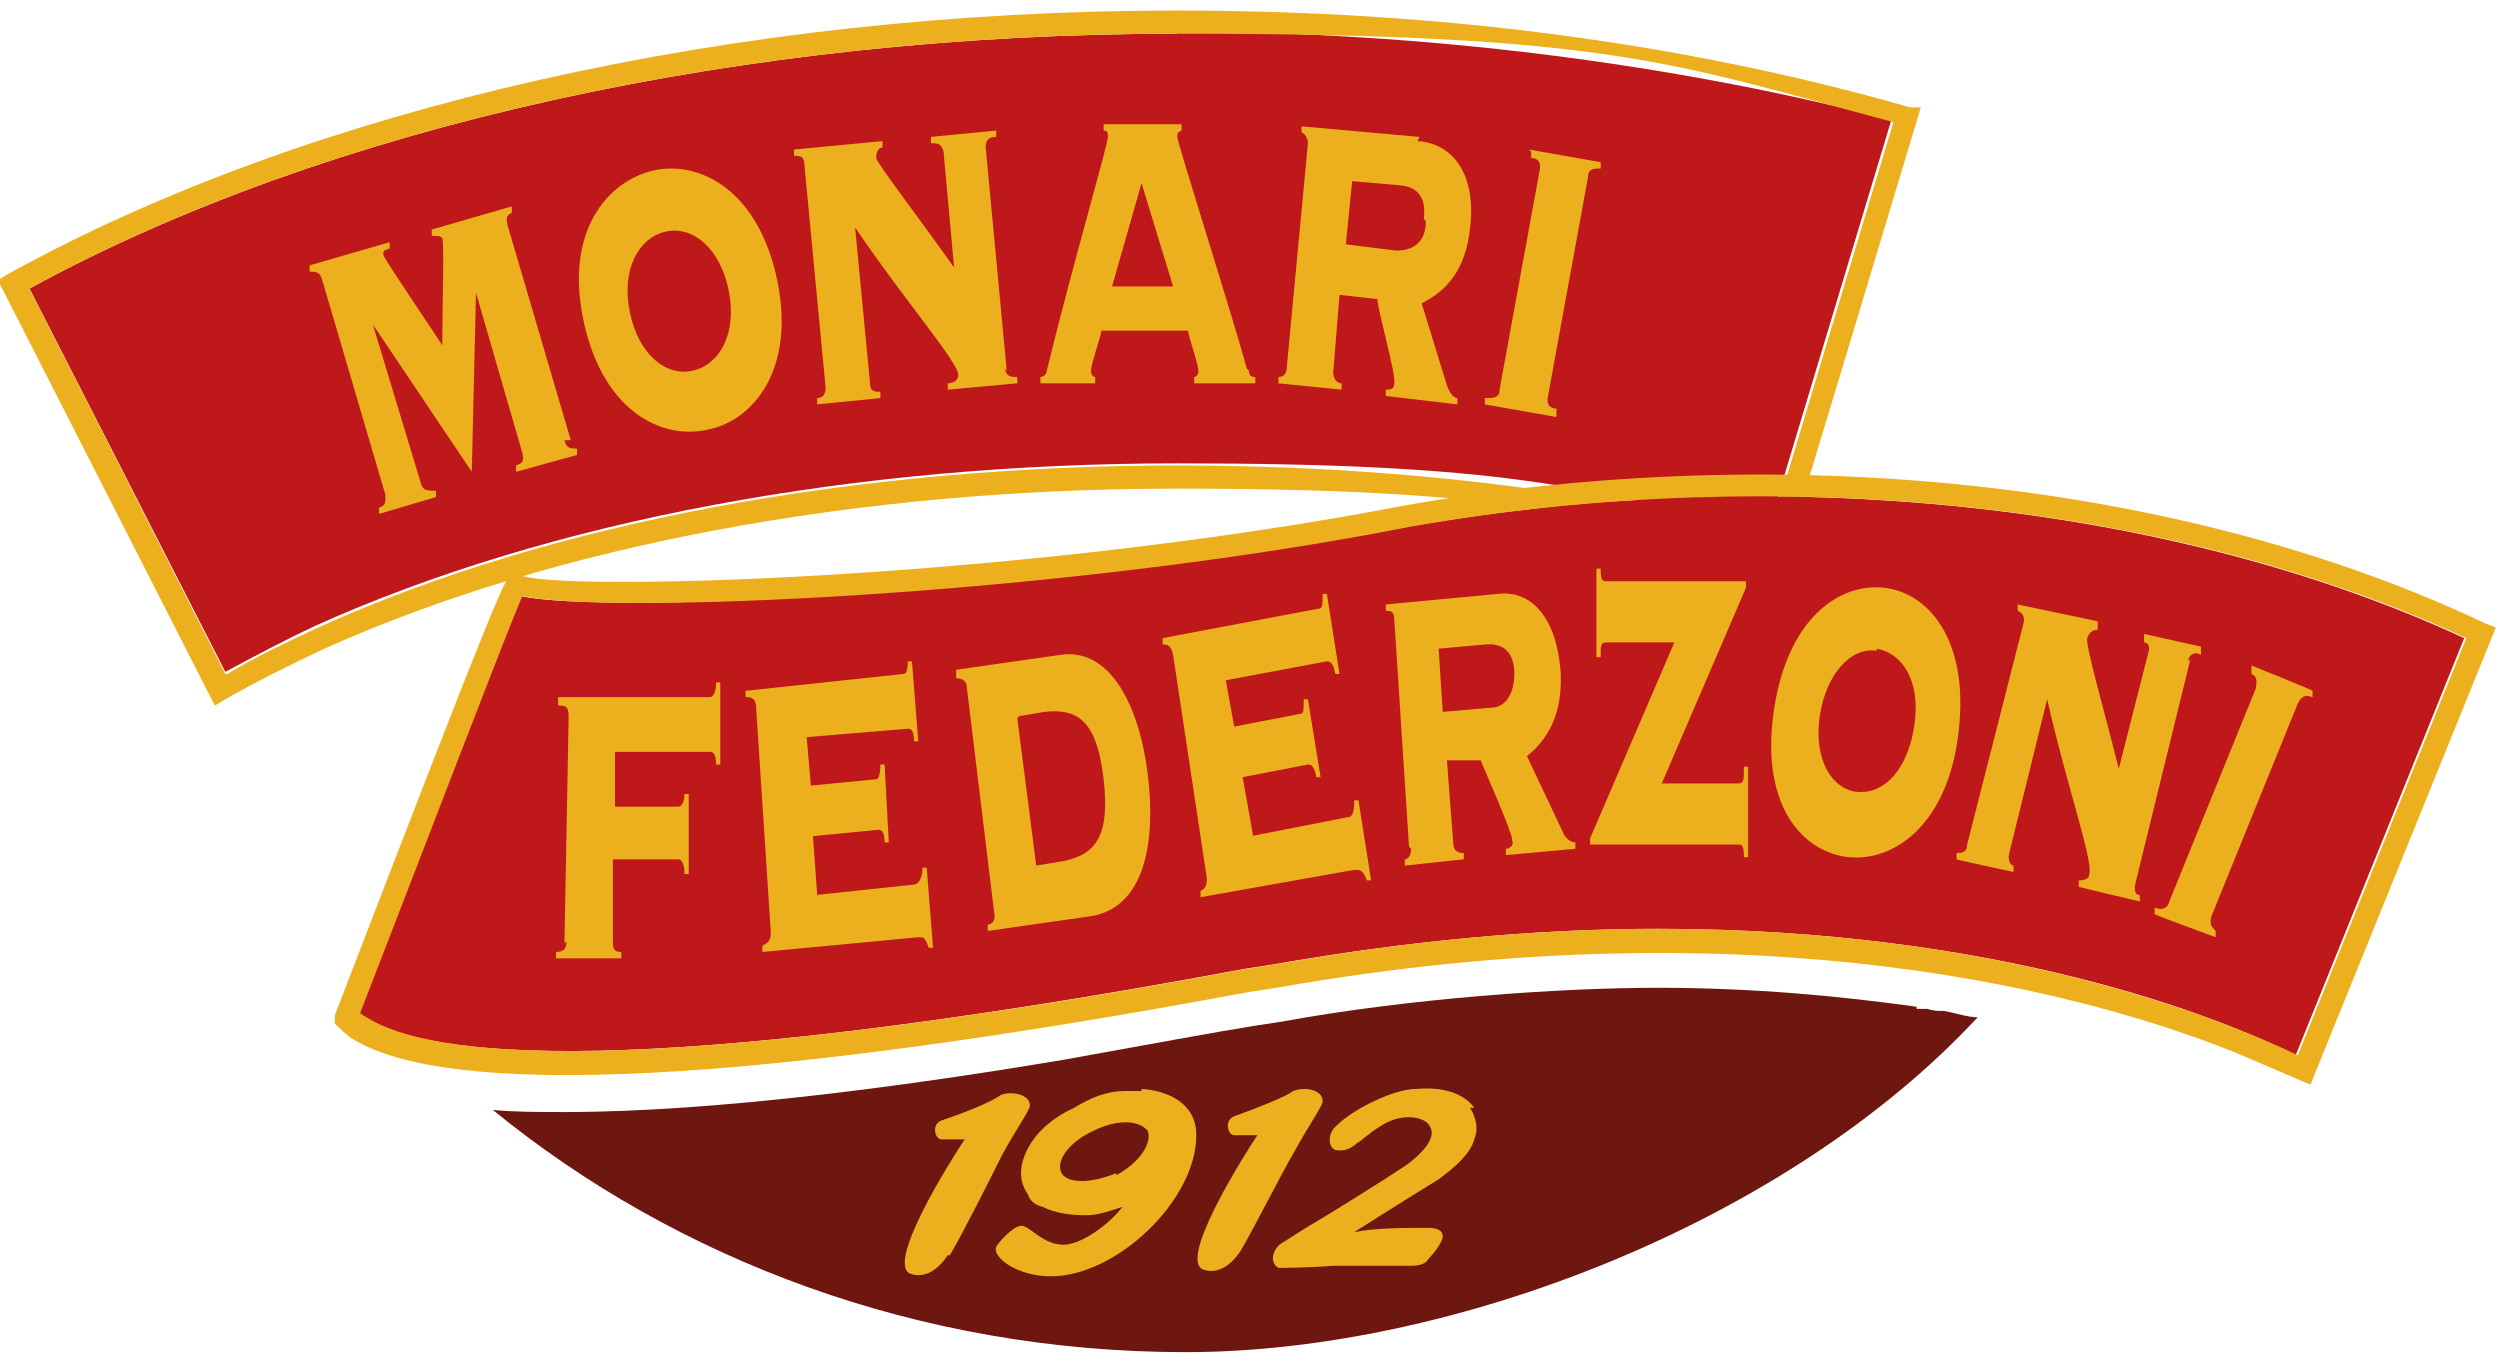 <?xml version="1.0" encoding="UTF-8"?>
<svg xmlns="http://www.w3.org/2000/svg" version="1.1" viewBox="0 0 118.7 64.7">
  <defs>
    <style>
      .cls-1 {
        fill-rule: evenodd;
      }

      .cls-1, .cls-2 {
        fill: #ecb01e;
      }

      .cls-3 {
        fill: #6e1610;
      }

      .cls-4 {
        fill: #be181b;
      }
    </style>
  </defs>
  <!-- Generator: Adobe Illustrator 28.7.0, SVG Export Plug-In . SVG Version: 1.2.0 Build 136)  -->
  <g>
    <g id="Livello_1">
      <g>
        <g>
          <path class="cls-4" d="M55.9,1.6C35.3,1.6,15.5,6,1.4,13.7l9.3,18.2c1.3-.7,2.8-1.5,4.3-2.2,11.1-5,25.6-7.7,40.9-7.7s19.5,1.1,28,3.3l5.9-19.6c-10.4-2.7-22.2-4.2-34-4.2Z"/>
          <path class="cls-2" d="M55.9.5C34.9.5,14.7,5.1.4,13l-.5.3,10.3,20.2.5-.3c1.4-.8,3-1.6,4.7-2.4,10.9-4.9,25.3-7.6,40.5-7.6s19.7,1.2,28.3,3.4h.5c0,.1,6.5-21.5,6.5-21.5h-.5C79.9,2,68.2.5,55.9.5ZM10.7,32L1.4,13.7C15.5,6,35.3,1.6,55.9,1.6s23.5,1.4,34,4.2l-5.9,19.6c-8.6-2.2-18.2-3.3-28-3.3-15.3,0-29.9,2.7-40.9,7.7-1.5.7-3,1.4-4.3,2.2Z"/>
        </g>
        <g>
          <path class="cls-4" d="M66.9,25c-16.7,3.2-38.1,4.2-42.2,3.3-.9,2.1-4.9,12.5-7.7,19.8,0,0,.2.2.3.2,3,1.9,12.8,3.1,41.8-2.3l1.3-.2c6.8-1.2,12.9-1.7,18.3-1.7,16.3,0,26.7,4.2,30.3,6l8-19.8c-13.8-6.4-32.5-8.4-50.1-5.3Z"/>
          <path class="cls-2" d="M66.7,24c-18.7,3.6-40.5,4.1-42,3.3h-.2c0-.1-.2,0-.2,0-.3.1-.4.1-8.4,20.9v.3c-.1,0,.1.2.1.2,0,0,.4.4.7.6,4.6,2.9,19,2.2,42.6-2.2l1.3-.2c23.2-4.1,38.9.4,45.6,3.1h0s3.5,1.5,3.5,1.5l8.8-21.7-.5-.2c-14.1-6.7-33.2-8.8-51.3-5.6ZM78.8,44.1c-5.5,0-11.6.5-18.3,1.7l-1.3.2c-29.1,5.4-38.8,4.2-41.8,2.3,0,0-.2-.1-.3-.2,2.8-7.2,6.8-17.7,7.7-19.8,4.1.9,25.5,0,42.2-3.3,17.6-3.1,36.3-1.1,50.1,5.3l-8,19.8c-3.6-1.7-14-6-30.3-6Z"/>
        </g>
        <path class="cls-1" d="M26.9,44.7c0,.4-.2.5-.5.5v.3s3.1,0,3.1,0v-.3c-.3,0-.4-.1-.4-.5v-3.9c0,0,3.1,0,3.1,0,.1,0,.3.1.3.7h.2s0-3.8,0-3.8h-.2c0,.5-.2.6-.3.6h-3s0-2.6,0-2.6h4.5c.1,0,.3,0,.3.6h.2s0-3.9,0-3.9h-.2c0,.6-.2.7-.3.7h-7.2c0,.1,0,.4,0,.4.3,0,.5,0,.5.5l-.2,10.8M38.8,42.5l-.2-2.8,3.1-.3c.1,0,.3,0,.3.6h.2s-.2-3.7-.2-3.7h-.2c0,.5-.1.7-.2.7l-3.1.3-.2-2.3,4.8-.4c.1,0,.3,0,.3.6h.2s-.3-3.8-.3-3.8h-.2c0,.5-.1.6-.2.6l-7.5.8v.3c.2,0,.5,0,.5.5l.7,10.7c0,.4-.2.5-.4.6v.3s7.4-.7,7.4-.7c.3,0,.3,0,.5.5h.2s-.3-3.8-.3-3.8h-.2c0,.5-.2.8-.4.8l-4.7.5M47.2,43.3l-1.3-10.7c0-.3-.3-.4-.5-.4v-.4s4.9-.7,4.9-.7c2.4-.4,3.8,2.4,4.2,5.7.4,3.3-.2,6.3-2.7,6.7l-4.9.7v-.3c.2,0,.4-.2.3-.6M48.3,34.1l.9,7,1.2-.2c1.7-.3,2.3-1.3,2-3.9-.3-2.6-1.1-3.4-2.8-3.2l-1.2.2M59.5,39.7l-.5-2.8,3.1-.6c.1,0,.3,0,.4.6h.2s-.6-3.7-.6-3.7h-.2c0,.6,0,.7-.2.7l-3.1.6-.4-2.2,4.8-.9c.1,0,.3,0,.4.6h.2s-.6-3.8-.6-3.8h-.2c0,.5,0,.7-.2.7l-7.4,1.4v.3c.2,0,.4,0,.5.5l1.6,10.6c0,.4-.1.5-.3.6v.3s7.3-1.3,7.3-1.3c.3,0,.4,0,.6.5h.2s-.6-3.8-.6-3.8h-.2c0,.6-.1.8-.3.8l-4.6.9M66.9,40.2l-.7-10.8c0-.4-.2-.4-.4-.4v-.3s5.3-.5,5.3-.5c1.6-.2,2.8,1.1,3,3.7.1,2-.6,3.2-1.6,4l1.7,3.6c.1.3.4.5.6.5v.3s-3.3.3-3.3.3v-.3c.1,0,.4-.1.3-.4,0-.4-1.3-3.3-1.5-3.8h-1.6c0,.1.3,3.9.3,3.9,0,.4.2.5.5.5v.3s-2.8.3-2.8.3v-.3c.1,0,.3-.1.3-.5M68.3,30.7l.2,3.1,2.3-.2c.7,0,1.1-.7,1.1-1.6,0-.9-.4-1.5-1.4-1.4l-2.2.2M75.5,39.8v.3s7,0,7,0c.2,0,.3,0,.3.6h.2s0-4.3,0-4.3h-.2c0,.7,0,.8-.3.8h-3.6s4-9.3,4-9.3v-.3h-6.6c-.2,0-.3,0-.3-.6h-.2s0,4.2,0,4.2h.2c0-.6,0-.7.3-.7h3.2s-4,9.3-4,9.3M89.4,27.9c2.1.2,4.1,2.4,3.6,6.8-.5,4.5-3.1,6.2-5.2,6-2.1-.2-4.2-2.3-3.6-6.8.6-4.5,3.1-6.2,5.2-6M89.1,30.9c-1.2-.2-2.4,1.1-2.7,3.1-.3,2.1.6,3.5,1.8,3.6,1.3.1,2.4-1.1,2.7-3.2.3-2.1-.6-3.4-1.8-3.6M103.9,31.4c0-.3.3-.5.6-.3v-.4c0,0-2.7-.6-2.7-.6v.4c.2,0,.3.2.2.5l-1.4,5.5c-.7-2.8-1.6-5.9-1.5-6.2.1-.3.3-.4.5-.4v-.4c0,0-3.8-.8-3.8-.8v.3c.2.1.3.2.3.5l-2.7,10.6c0,.4-.3.4-.5.4v.3c-.1,0,2.7.6,2.7.6v-.3c-.1,0-.3-.2-.2-.6l1.8-7.3h0c.9,4,2.2,7.7,2,8.3,0,.3-.4.3-.5.3v.3c-.1,0,2.9.7,2.9.7v-.3c-.2,0-.3-.2-.2-.6l2.6-10.6M106.9,31.6v.4c.2.1.3.2.2.7l-4.1,10.1c-.1.4-.4.4-.7.3v.3c-.1,0,2.9,1.1,2.9,1.1v-.3c-.2-.2-.3-.3-.2-.7l4.1-10.1c.2-.4.4-.4.7-.3v-.3c.1,0-2.9-1.2-2.9-1.2"/>
        <path class="cls-1" d="M27.1,20.9l-3-10.2c-.1-.4,0-.5.2-.6v-.3c0,0-3.8,1.1-3.8,1.1v.3c.3,0,.4,0,.5.1.1.3,0,3.2,0,5.1-.3-.5-2.7-4-2.8-4.3,0-.2,0-.2.3-.3v-.3c0,0-3.8,1.1-3.8,1.1v.3c.3,0,.5,0,.6.4l3,10.2c0,.4,0,.5-.3.6v.3c0,0,2.7-.8,2.7-.8v-.3c-.4,0-.6,0-.7-.3l-2.3-7.6h0s4.7,7,4.7,7l.2-8.5h0s2.2,7.6,2.2,7.6c.1.4,0,.5-.3.6v.3c0,0,2.9-.8,2.9-.8v-.3c-.3,0-.5,0-.6-.4ZM31,8.1c-2.1.5-4.2,2.8-3.3,7.1.9,4.3,3.7,5.7,5.9,5.2,2.1-.4,4.2-2.8,3.3-7.1-.9-4.3-3.7-5.7-5.9-5.2ZM32.9,17.6c-1.3.3-2.6-.8-3-2.8-.4-2,.4-3.5,1.7-3.8,1.3-.3,2.6.8,3,2.8.4,2-.4,3.5-1.7,3.8ZM47.8,17.6l-1-10.6c0-.4.2-.5.5-.5v-.3s-3.1.3-3.1.3v.3c.3,0,.5,0,.6.4l.5,5.5c-1.7-2.4-3.7-5-3.7-5.2,0-.4.2-.5.3-.5v-.3s-4.2.4-4.2.4v.3c.3,0,.5,0,.5.5l1,10.5c0,.4-.2.5-.4.5v.3s3-.3,3-.3v-.3c-.3,0-.5,0-.5-.5l-.7-7.3h0c2.3,3.4,4.9,6.4,4.9,7,0,.3-.3.4-.5.4v.3s3.3-.3,3.3-.3v-.3c-.3,0-.5,0-.6-.4ZM67.4,6.5l-5.6-.5v.3c.1,0,.3.2.3.5l-1,10.6c0,.4-.2.5-.4.5v.3s3,.3,3,.3v-.3c-.2,0-.4-.2-.4-.5l.3-3.7,1.8.2c0,.5.9,3.6.8,4,0,.3-.2.3-.4.3v.3s3.4.4,3.4.4v-.3c-.2,0-.4-.3-.5-.6l-1.2-3.9c1.2-.6,2.1-1.6,2.3-3.6.3-2.5-.8-4-2.5-4.1ZM67.7,10.5c0,1-.6,1.4-1.4,1.4l-2.4-.3.3-3,2.3.2c1,.1,1.2.8,1.1,1.6ZM72.7,7.2v.3c.3,0,.5.2.4.6l-1.9,10.4c0,.4-.3.4-.7.4v.3s3.4.6,3.4.6v-.4c-.3,0-.5-.2-.4-.6l1.9-10.4c0-.4.3-.4.6-.4v-.3c0,0-3.4-.6-3.4-.6ZM59.2,17.5c-.8-2.9-3.3-10.7-3.3-11,0-.2,0-.2.2-.3v-.3s-3.7,0-3.7,0v.3c.2,0,.2.1.2.3,0,.4-1.6,5.8-2.9,11.1,0,.2-.2.3-.3.3v.3s2.6,0,2.6,0v-.3c0,0-.2,0-.2-.3,0-.3.4-1.4.5-1.9h4.1c.1.5.5,1.6.5,1.9,0,.3-.2.3-.2.3v.3s2.9,0,2.9,0v-.3c-.1,0-.3,0-.3-.3ZM52.8,13.6l1.4-4.9,1.5,4.9h-2.9Z"/>
        <path class="cls-3" d="M91,47.8c-3.6-.5-7.7-.9-12.3-.9s-11.8.5-17.8,1.6l-1.3.2c-1.9.3-5.1.9-9,1.6-7.1,1.2-16.5,2.5-23.8,2.5-1.2,0-2.4,0-3.4-.1,8.7,7.1,20.2,11.5,32.9,11.5s28.6-6.2,37.6-15.9c-.5,0-1-.2-1.6-.3-.3,0-.5,0-.8-.1-.2,0-.3,0-.5,0Z"/>
        <g>
          <path class="cls-1" d="M45.1,59.6c.7-1.2,1.9-3.6,2.5-4.8.6-1.1,1.3-2.1,1.3-2.3,0-.6-1-.7-1.4-.5-.4.3-1.6.8-2.8,1.2-.5.2-.3.9,0,.9.3,0,.8,0,1,0,.2,0,.2,0,.1,0-.6.9-3.9,6.1-2.5,6.4.7.2,1.3-.3,1.7-.9Z"/>
          <path class="cls-1" d="M58.9,59.4c.7-1.2,1.9-3.6,2.6-4.8.6-1.1,1.3-2.1,1.3-2.3,0-.6-.9-.7-1.4-.5-.4.3-1.7.8-2.8,1.2-.5.2-.3.9,0,.9.3,0,.8,0,1,0,.2,0,.2,0,.1,0-.6.9-3.9,6.1-2.5,6.4.7.2,1.3-.3,1.7-.9Z"/>
          <path class="cls-1" d="M70,52.6c-.5-.7-1.5-1-2.7-.9-.7,0-1.5.3-2.3.7-.6.3-1.2.7-1.6,1.1-.4.4-.3,1,0,1.1.4.1.8-.1,1-.3.2-.1.6-.5,1.1-.8,1-.7,2.2-.5,2.4,0,.3.5-.3,1.2-1.1,1.8-1.2.8-3.6,2.3-4.8,3l-1.1.7c-.4.2-.7.9-.2,1.2.1,0,1.3,0,2.6-.1.9,0,2.4,0,3.7,0,.4,0,.7-.1.8-.3.2-.2.7-.8.7-1.1,0-.3-.3-.4-.7-.4-1.2,0-2.5,0-3.5.2,0,0,3-1.9,4-2.5.8-.6,1.5-1.2,1.7-1.9.2-.5.1-1-.2-1.5Z"/>
          <path class="cls-1" d="M54.2,51.8c-.2,0-.4,0-.8,0-.8,0-1.6.3-2.4.8-.9.4-1.6,1-2,1.6-.6.9-.7,1.8-.2,2.5h0c.1.3.3.5.7.6.6.3,1.3.4,2.1.4.5,0,1.1-.2,1.7-.4-.7.9-2,1.8-2.8,1.8-1,0-1.6-.9-2-.9-.4,0-1.1.8-1.2,1-.2.5,1,1.4,2.6,1.4,3.1,0,6.9-3.6,6.9-6.7,0-1.5-1.3-2.1-2.6-2.2ZM53,55.7c-1.2.5-2.3.5-2.6,0-.3-.6.4-1.5,1.5-2,1.2-.6,2.2-.5,2.6,0,.2.6-.4,1.5-1.5,2.1Z"/>
        </g>
      </g>
    </g>
  </g>
</svg>
